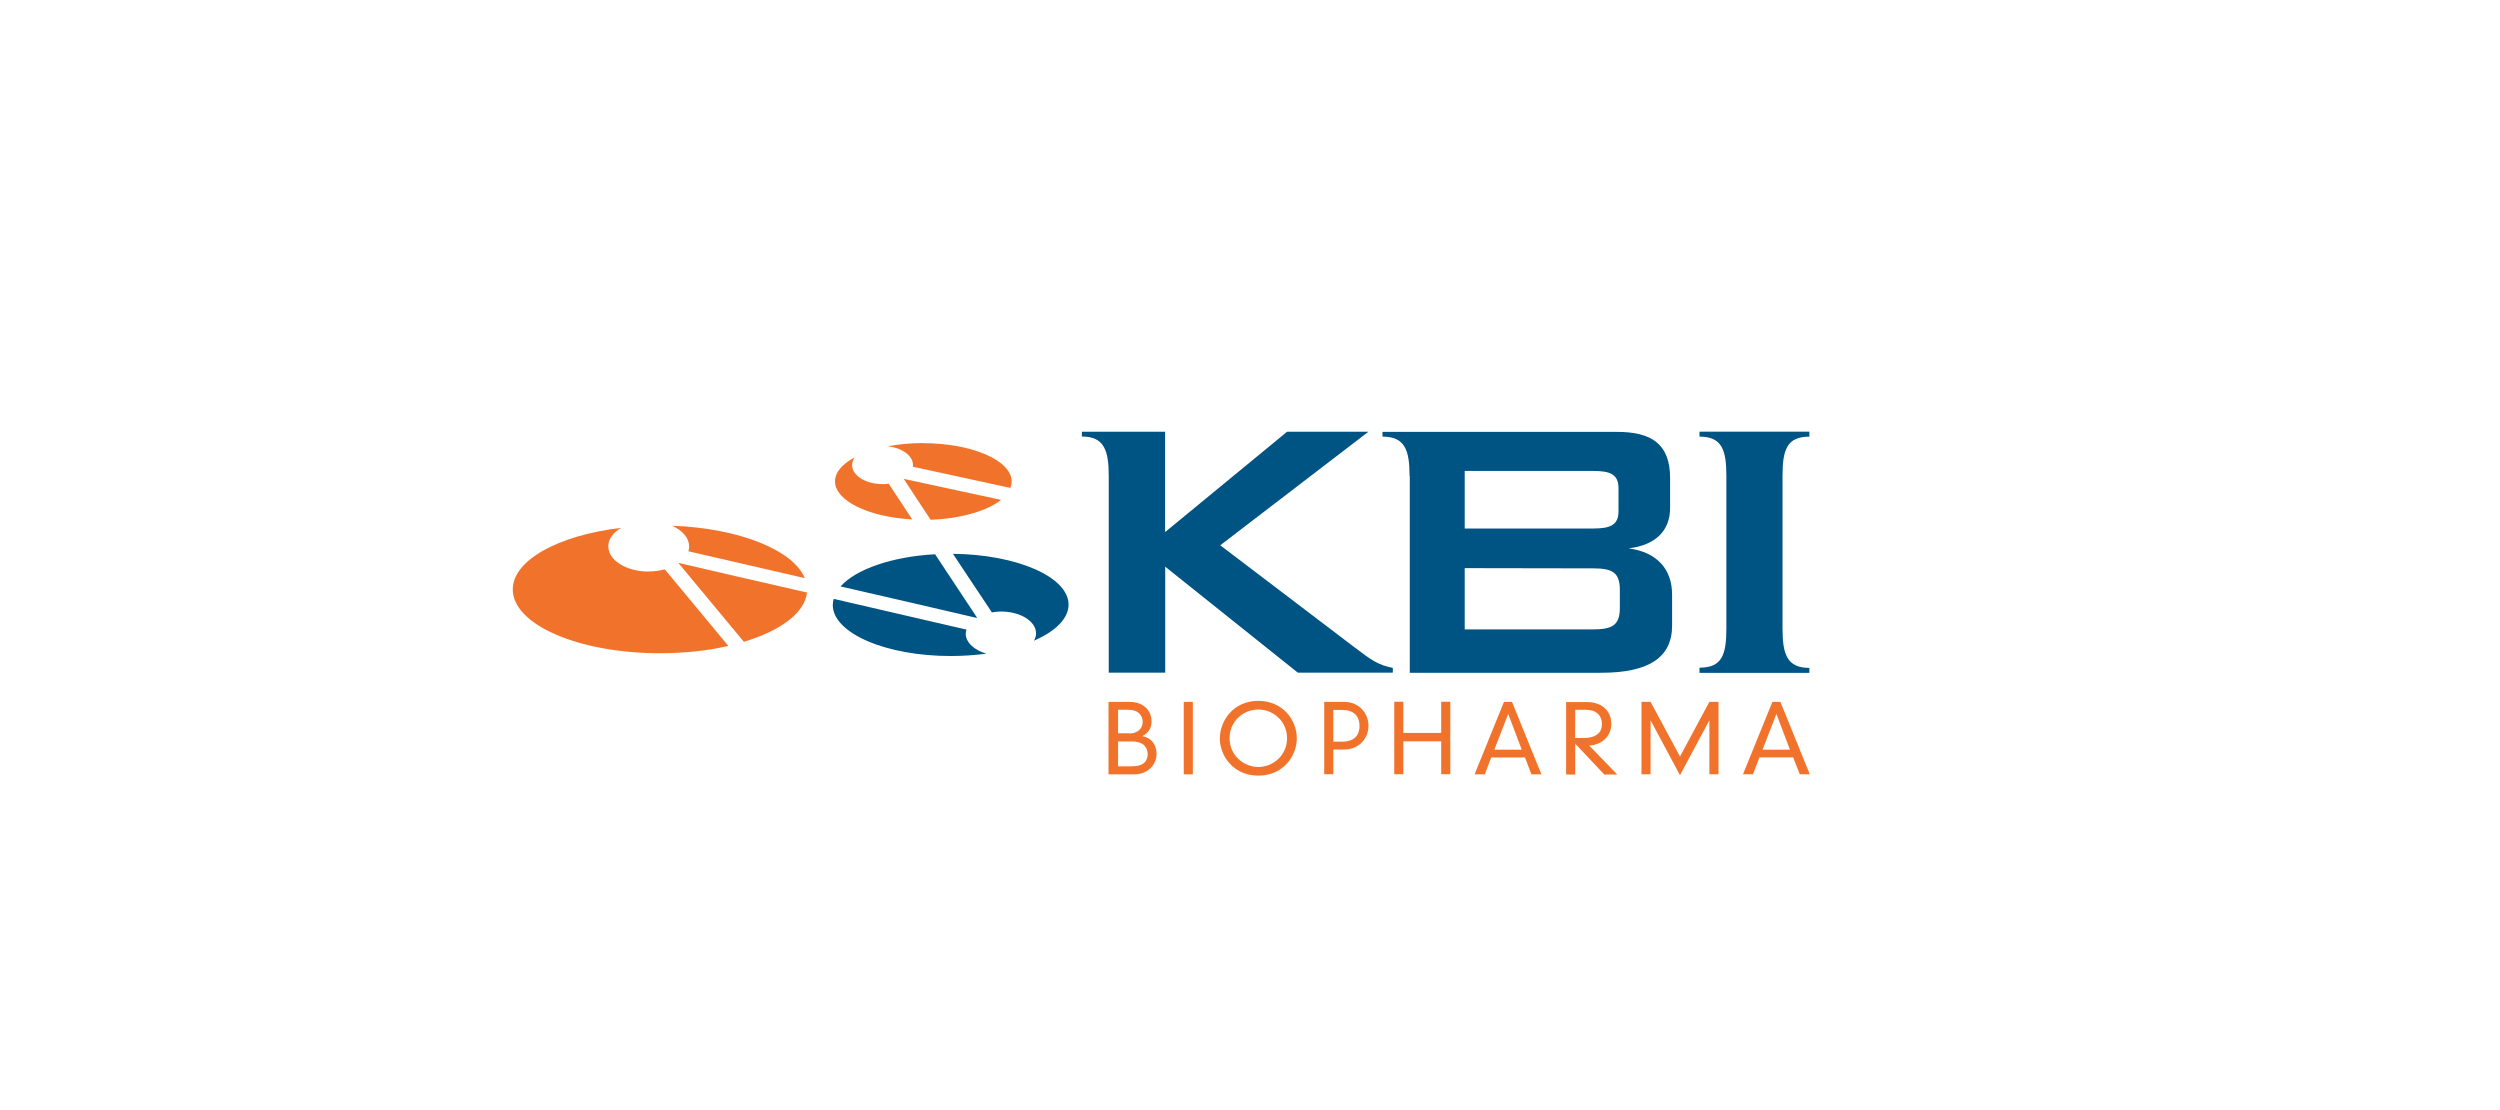 <?xml version="1.0" encoding="UTF-8"?>
<svg id="_图层_2" data-name="图层 2" xmlns="http://www.w3.org/2000/svg" viewBox="0 0 225.3 100.05">
  <defs>
    <style>
      .cls-1 {
        fill: none;
      }

      .cls-1, .cls-2, .cls-3 {
        stroke-width: 0px;
      }

      .cls-2 {
        fill: #f1732b;
      }

      .cls-3 {
        fill: #005484;
      }
    </style>
  </defs>
  <g id="Layer_1" data-name="Layer 1">
    <rect class="cls-1" x="0" y="0" width="225.3" height="100.05" rx="4" ry="4"/>
    <g>
      <path class="cls-2" d="m61.17,50.73l-.02.02c1.13,1.36,3.98,4.79,5.89,7.09,3.27-.99,5.48-2.59,5.69-4.44-2.75-.62-10.35-2.38-11.56-2.67m.94-1.5c0,.16-.02.31-.08.45l10.5,2.42c-1.05-2.53-5.92-4.5-11.95-4.72.92.43,1.52,1.09,1.52,1.85m-3.64,2.28c-2.01,0-3.64-1.01-3.64-2.28,0-.66.45-1.25,1.17-1.66-5.63.66-9.78,2.9-9.78,5.55,0,3.18,5.94,5.75,13.27,5.75,2.22,0,4.31-.23,6.16-.66l-5.73-6.9c-.45.12-.94.19-1.44.19m21.07-7.87c-1.52,0-2.75-.78-2.75-1.71,0-.25.1-.49.23-.7-1.11.6-1.77,1.34-1.77,2.16,0,1.75,3.04,3.22,6.96,3.43l-2.12-3.22c-.18.04-.37.04-.55.04m3.66-3.7c-1.13,0-2.22.1-3.2.29,1.29.14,2.28.84,2.28,1.7l-.02.14,8.79,1.91c.08-.19.12-.39.12-.58,0-1.89-3.57-3.45-7.97-3.45m-1.75,3.22c.35.55,1.87,2.86,2.42,3.68,2.75-.1,5.09-.8,6.35-1.79-2.16-.47-7-1.52-8.75-1.89h-.02m20.56,25.9c1.11,0,1.42-.53,1.42-1.11,0-.51-.31-1.13-1.42-1.13h-1.25v2.24m1.03-2.96c.66,0,1.19-.39,1.19-1.03,0-.33-.12-.6-.33-.8-.21-.19-.55-.31-1.03-.31h-.86v2.12h1.03v.02Zm-1.87-2.85h1.7c.64,0,1.09.1,1.46.37.41.29.7.76.7,1.42,0,.6-.33,1.05-.82,1.29v.02c.8.12,1.27.78,1.27,1.58,0,1.07-.88,1.85-1.97,1.85h-2.36v-6.53m6.78,0h.82v6.53h-.82v-6.53Zm6.72,5.87c1.33,0,2.59-1.05,2.59-2.59s-1.25-2.59-2.59-2.59-2.59,1.05-2.59,2.59c0,1.54,1.27,2.59,2.59,2.59m0-5.96c2.22,0,3.47,1.75,3.47,3.37s-1.25,3.37-3.47,3.37-3.47-1.75-3.47-3.37c.02-1.62,1.25-3.37,3.47-3.37m7.56,3.68c.99,0,1.56-.49,1.56-1.42s-.57-1.44-1.56-1.44h-.8v2.86m-.84-3.59h1.81c1.38,0,2.2,1.07,2.2,2.16s-.82,2.14-2.2,2.14h-.97v2.22h-.82v-6.53m10.54,0h.82v6.53h-.82v-2.96h-3.41v2.96h-.82v-6.53h.82v2.81h3.41m6.04-1.71l-1.25,3.22h2.47m.29.7h-3.04l-.58,1.52h-.92l2.65-6.53h.72l2.65,6.53h-.9l-.58-1.52m4.52-1.75h.72c1.27,0,1.7-.55,1.7-1.27,0-.76-.53-1.27-1.38-1.27h-1.03m0,3.04v2.79h-.82v-6.53h1.89c1.25,0,2.18.72,2.18,1.97,0,1.17-.92,1.89-1.99,1.95l2.53,2.61h-1.17l-2.63-2.79m12.1-3.76h.82v6.53h-.82v-4.83h-.02l-2.63,4.91-2.63-4.91h-.02v4.83h-.82v-6.53h.82l2.65,4.93m8.69-3.84l-1.25,3.22h2.47m.29.7h-3.04l-.58,1.52h-.9l2.65-6.53h.72l2.65,6.53h-.9l-.6-1.52"/>
      <path class="cls-3" d="m87.04,57.09c0-.12.02-.23.06-.35-3.64-.84-9.59-2.22-11.97-2.77-.04.18-.08.35-.08.55,0,2.53,4.76,4.6,10.62,4.6,1.13,0,2.22-.08,3.23-.21-1.09-.31-1.87-1.01-1.87-1.81m-1.15-7.19c.9,1.34,2.16,3.27,3.51,5.28.25-.04.53-.08.82-.08,1.75,0,3.16.88,3.16,1.97,0,.23-.08.47-.19.66,1.93-.84,3.12-1.99,3.12-3.25,0-2.49-4.64-4.52-10.41-4.58m2.16,5.75c-.55-.82-2.53-3.82-3.78-5.71-3.9.21-7.15,1.36-8.52,2.9,3.23.74,10.91,2.51,12.24,2.83l.06-.02m43.95-4.46v5.52h11.54c1.71,0,2.44-.33,2.44-1.93v-1.64c0-1.6-.72-1.93-2.44-1.93m-11.54-8.77v5.18h11.54c1.56,0,2.32-.29,2.32-1.56v-2.07c0-1.27-.76-1.56-2.32-1.56h-11.54Zm-4.97.45c0-2.36-.43-3.55-2.44-3.55v-.43h21.03c3.33-.02,4.89,1.17,4.89,4.19v2.65c0,2.1-1.34,3.37-3.74,3.66,2.53.33,3.92,1.85,3.92,4.17v2.79c0,2.9-2.14,4.25-6.39,4.25h-17.25v-17.73m26.11,17.27c2.03,0,2.42-1.15,2.42-3.55v-13.72c0-2.38-.41-3.55-2.42-3.55v-.45h9.9v.45c-2.01,0-2.42,1.15-2.42,3.55v13.74c0,2.36.43,3.55,2.42,3.55v.45h-9.9v-.47m-55.66-21.26v.43m2.42,3.57c0-2.32-.41-3.57-2.42-3.57v-.43h7.5v9.04l10.99-9.04h7.33l-13.35,10.23s10.43,7.93,12.08,9.18c1.64,1.25,2.16,1.6,3.47,1.87v.43h-8.56l-11.95-9.55v9.55h-5.09v-17.71"/>
    </g>
  </g>
</svg>